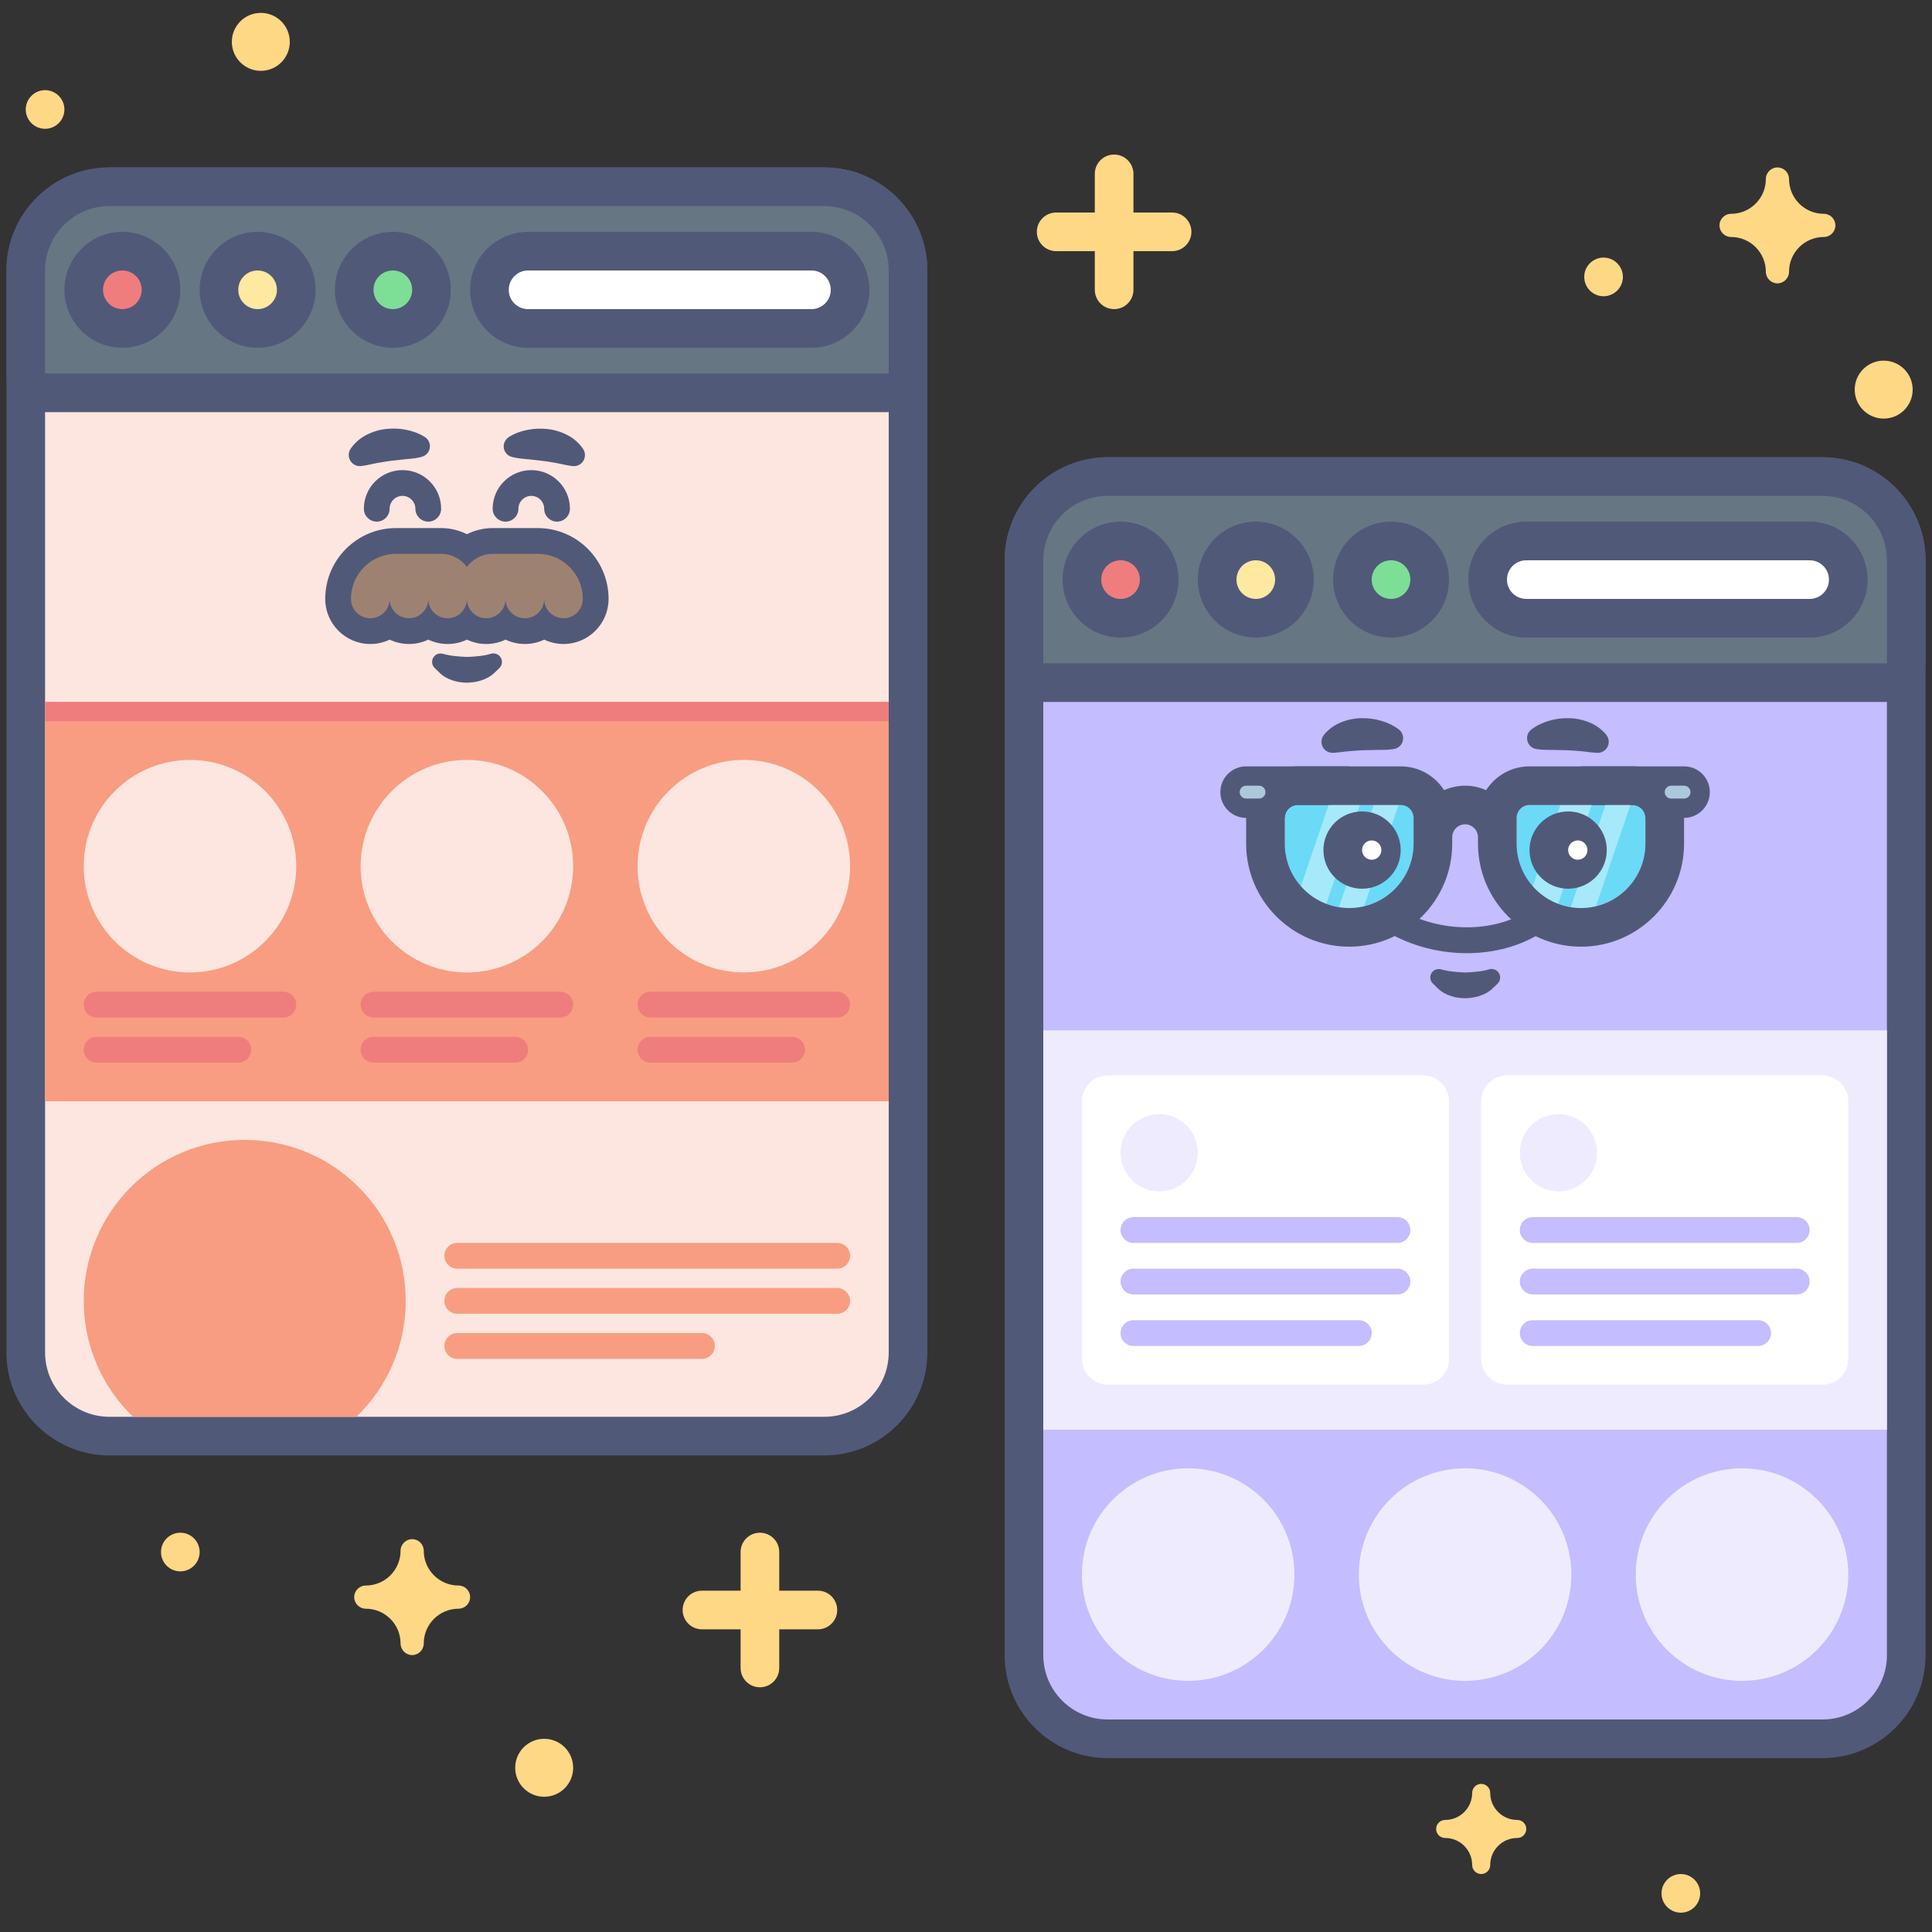 <?xml version="1.0" encoding="utf-8"?>
<!-- Generator: Adobe Illustrator 25.4.1, SVG Export Plug-In . SVG Version: 6.00 Build 0)  -->
<svg version="1.1" id="chapter-02" xmlns="http://www.w3.org/2000/svg" xmlns:xlink="http://www.w3.org/1999/xlink" x="0px" y="0px"
	 viewBox="0 0 300 300" style="enable-background:new 0 0 300 300;" xml:space="preserve">
<rect x="0" y="0" width="300" height="300" fill="#333333" stroke="none"/>
<style type="text/css">
	.st0{opacity:0.2;fill:none;}
	.st1{fill:#FFD886;}
	.st2{fill:#FDE6DF;}
	.st3{fill:#515979;}
	.st4{fill:#F89D81;}
	.st5{fill:#EF7D7D;}
	.st6{fill:#667683;}
	.st7{fill:#FFFFFF;}
	.st8{fill:#FFE8A0;}
	.st9{fill:#7DDF96;}
	.st10{fill:#C4BDFF;}
	.st11{fill:#EEEBFF;}
	.st12{fill:#6ADAF7;}
	.st13{fill:#A6E9FA;}
	.st14{fill:#ACC9DB;}
	.st15{fill:#9E8271;}
</style>
<g>
	<rect class="st0" width="300" height="300"/>
	<path class="st1" d="M182,33h-6v-6c0-1.66-1.34-3-3-3s-3,1.34-3,3v6h-6c-1.66,0-3,1.34-3,3s1.34,3,3,3h6v6c0,1.66,1.34,3,3,3
		s3-1.34,3-3v-6h6c1.66,0,3-1.34,3-3S183.66,33,182,33z"/>
	<path class="st1" d="M127,247h-6v-6c0-1.66-1.34-3-3-3s-3,1.34-3,3v6h-6c-1.66,0-3,1.34-3,3s1.34,3,3,3h6v6c0,1.66,1.34,3,3,3
		s3-1.34,3-3v-6h6c1.66,0,3-1.34,3-3S128.66,247,127,247z"/>
	<g>
		<g>
			<path class="st1" d="M268.8,33.2c2.98,0,5.4-2.42,5.4-5.4c0-0.99,0.81-1.8,1.8-1.8s1.8,0.81,1.8,1.8c0,2.98,2.42,5.4,5.4,5.4
				c0.99,0,1.8,0.81,1.8,1.8s-0.81,1.8-1.8,1.8c-2.98,0-5.4,2.42-5.4,5.4c0,0.99-0.81,1.8-1.8,1.8s-1.8-0.81-1.8-1.8
				c0-2.98-2.42-5.4-5.4-5.4c-0.99,0-1.8-0.81-1.8-1.8S267.81,33.2,268.8,33.2z"/>
		</g>
	</g>
	<g>
		<g>
			<path class="st1" d="M224.4,282.6c2.32,0,4.2-1.88,4.2-4.2c0-0.77,0.63-1.4,1.4-1.4s1.4,0.63,1.4,1.4c0,2.32,1.88,4.2,4.2,4.2
				c0.77,0,1.4,0.63,1.4,1.4s-0.63,1.4-1.4,1.4c-2.32,0-4.2,1.88-4.2,4.2c0,0.77-0.63,1.4-1.4,1.4s-1.4-0.63-1.4-1.4
				c0-2.32-1.88-4.2-4.2-4.2c-0.77,0-1.4-0.63-1.4-1.4S223.63,282.6,224.4,282.6z"/>
		</g>
	</g>
	<g>
		<g>
			<circle class="st1" cx="84.5" cy="274.5" r="4.5"/>
		</g>
	</g>
	<g>
		<circle class="st1" cx="261" cy="294" r="3"/>
	</g>
	<g>
		<circle class="st1" cx="28" cy="241" r="3"/>
	</g>
	<g>
		<circle class="st1" cx="292.5" cy="60.5" r="4.5"/>
	</g>
	<g>
		<path class="st1" d="M71.2,246.2c-2.98,0-5.4-2.42-5.4-5.4c0-0.99-0.81-1.8-1.8-1.8c-0.99,0-1.8,0.81-1.8,1.8
			c0,2.98-2.42,5.4-5.4,5.4c-0.99,0-1.8,0.81-1.8,1.8s0.81,1.8,1.8,1.8c2.98,0,5.4,2.42,5.4,5.4c0,0.99,0.81,1.8,1.8,1.8
			c0.99,0,1.8-0.81,1.8-1.8c0-2.98,2.42-5.4,5.4-5.4c0.99,0,1.8-0.81,1.8-1.8S72.19,246.2,71.2,246.2z"/>
	</g>
	<g>
		<g>
			<circle class="st1" cx="249" cy="43" r="3"/>
		</g>
	</g>
	<g>
		<circle class="st1" cx="40.5" cy="6.5" r="4.5"/>
	</g>
	<g>
		<g>
			<circle class="st1" cx="7" cy="17" r="3"/>
		</g>
	</g>
	<g>
		<g>
			<path class="st2" d="M17,223c-7.17,0-13-5.83-13-13V42c0-7.17,5.83-13,13-13h111c7.17,0,13,5.83,13,13v168c0,7.17-5.83,13-13,13
				H17z"/>
		</g>
		<g>
			<path class="st3" d="M128,32c5.52,0,10,4.48,10,10v168c0,5.52-4.48,10-10,10H17c-5.52,0-10-4.48-10-10V42c0-5.52,4.48-10,10-10
				H128 M128,26H17C8.18,26,1,33.18,1,42v168c0,8.82,7.18,16,16,16h111c8.82,0,16-7.18,16-16V42C144,33.18,136.82,26,128,26L128,26z
				"/>
		</g>
	</g>
	<g>
		<rect x="7" y="109" class="st4" width="131" height="62"/>
	</g>
	<g>
		<rect x="7" y="109" class="st5" width="131" height="3"/>
	</g>
	<g>
		<g>
			<path class="st6" d="M7,61c-1.66,0-3-1.34-3-3V42c0-7.17,5.83-13,13-13h111c7.17,0,13,5.83,13,13v16c0,1.66-1.34,3-3,3H7z"/>
		</g>
		<g>
			<path class="st3" d="M128,32c5.52,0,10,4.48,10,10v16H7V42c0-5.52,4.48-10,10-10H128 M128,26H17C8.18,26,1,33.18,1,42v16
				c0,3.31,2.69,6,6,6h131c3.31,0,6-2.69,6-6V42C144,33.18,136.82,26,128,26L128,26z"/>
		</g>
	</g>
	<g>
		<g>
			<path class="st7" d="M82,51c-3.31,0-6-2.69-6-6s2.69-6,6-6h44c3.31,0,6,2.69,6,6s-2.69,6-6,6H82z"/>
		</g>
		<g>
			<g>
				<path class="st3" d="M126,42c1.66,0,3,1.34,3,3s-1.34,3-3,3H82c-1.66,0-3-1.34-3-3s1.34-3,3-3H126 M126,36H82
					c-4.96,0-9,4.04-9,9s4.04,9,9,9h44c4.96,0,9-4.04,9-9S130.96,36,126,36L126,36z"/>
			</g>
		</g>
	</g>
	<g>
		<g>
			<circle class="st5" cx="19" cy="45" r="6"/>
		</g>
		<g>
			<g>
				<path class="st3" d="M19,42c1.66,0,3,1.34,3,3s-1.34,3-3,3s-3-1.34-3-3S17.34,42,19,42 M19,36c-4.96,0-9,4.04-9,9s4.04,9,9,9
					s9-4.04,9-9S23.96,36,19,36L19,36z"/>
			</g>
		</g>
	</g>
	<g>
		<g>
			<circle class="st8" cx="40" cy="45" r="6"/>
		</g>
		<g>
			<g>
				<path class="st3" d="M40,42c1.66,0,3,1.34,3,3s-1.34,3-3,3s-3-1.34-3-3S38.34,42,40,42 M40,36c-4.96,0-9,4.04-9,9s4.04,9,9,9
					s9-4.04,9-9S44.96,36,40,36L40,36z"/>
			</g>
		</g>
	</g>
	<g>
		<g>
			<circle class="st9" cx="61" cy="45" r="6"/>
		</g>
		<g>
			<g>
				<path class="st3" d="M61,42c1.66,0,3,1.34,3,3s-1.34,3-3,3s-3-1.34-3-3S59.34,42,61,42 M61,36c-4.96,0-9,4.04-9,9s4.04,9,9,9
					s9-4.04,9-9S65.96,36,61,36L61,36z"/>
			</g>
		</g>
	</g>
	<g>
		<circle class="st2" cx="29.5" cy="134.5" r="16.5"/>
	</g>
	<g>
		<path class="st4" d="M38,177c-13.81,0-25,11.19-25,25c0,7.07,2.94,13.45,7.66,18h34.68c4.72-4.55,7.66-10.93,7.66-18
			C63,188.19,51.81,177,38,177z"/>
	</g>
	<g>
		<circle class="st2" cx="72.5" cy="134.5" r="16.5"/>
	</g>
	<g>
		<circle class="st2" cx="115.5" cy="134.5" r="16.5"/>
	</g>
	<g>
		<path class="st5" d="M44,158H15c-1.1,0-2-0.9-2-2l0,0c0-1.1,0.9-2,2-2h29c1.1,0,2,0.9,2,2l0,0C46,157.1,45.1,158,44,158z"/>
	</g>
	<g>
		<path class="st5" d="M37,165H15c-1.1,0-2-0.9-2-2l0,0c0-1.1,0.9-2,2-2h22c1.1,0,2,0.9,2,2l0,0C39,164.1,38.1,165,37,165z"/>
	</g>
	<g>
		<path class="st5" d="M87,158H58c-1.1,0-2-0.9-2-2l0,0c0-1.1,0.9-2,2-2h29c1.1,0,2,0.9,2,2l0,0C89,157.1,88.1,158,87,158z"/>
	</g>
	<g>
		<path class="st4" d="M130,204H71c-1.1,0-2-0.9-2-2l0,0c0-1.1,0.9-2,2-2h59c1.1,0,2,0.9,2,2l0,0C132,203.1,131.1,204,130,204z"/>
	</g>
	<g>
		<path class="st4" d="M109,211H71c-1.1,0-2-0.9-2-2l0,0c0-1.1,0.9-2,2-2h38c1.1,0,2,0.9,2,2l0,0C111,210.1,110.1,211,109,211z"/>
	</g>
	<g>
		<path class="st4" d="M130,197H71c-1.1,0-2-0.9-2-2l0,0c0-1.1,0.9-2,2-2h59c1.1,0,2,0.9,2,2l0,0C132,196.1,131.1,197,130,197z"/>
	</g>
	<g>
		<path class="st5" d="M80,165H58c-1.1,0-2-0.9-2-2l0,0c0-1.1,0.9-2,2-2h22c1.1,0,2,0.9,2,2l0,0C82,164.1,81.1,165,80,165z"/>
	</g>
	<g>
		<path class="st5" d="M130,158h-29c-1.1,0-2-0.9-2-2l0,0c0-1.1,0.9-2,2-2h29c1.1,0,2,0.9,2,2l0,0C132,157.1,131.1,158,130,158z"/>
	</g>
	<g>
		<path class="st5" d="M123,165h-22c-1.1,0-2-0.9-2-2l0,0c0-1.1,0.9-2,2-2h22c1.1,0,2,0.9,2,2l0,0C125,164.1,124.1,165,123,165z"/>
	</g>
	<g>
		<g>
			<path class="st3" d="M86.5,81c-1.1,0-2-0.9-2-2c0-1.1-0.9-2-2-2s-2,0.9-2,2c0,1.1-0.9,2-2,2s-2-0.9-2-2c0-3.31,2.69-6,6-6
				s6,2.69,6,6C88.5,80.1,87.6,81,86.5,81z"/>
		</g>
	</g>
	<g>
		<g>
			<path class="st3" d="M66.5,81c-1.1,0-2-0.9-2-2c0-1.1-0.9-2-2-2s-2,0.9-2,2c0,1.1-0.9,2-2,2s-2-0.9-2-2c0-3.31,2.69-6,6-6
				s6,2.69,6,6C68.5,80.1,67.6,81,66.5,81z"/>
		</g>
	</g>
	<g>
		<path class="st3" d="M68.76,101.52c0.61,0.17,1.23,0.29,1.86,0.35c0.63,0.07,1.26,0.12,1.89,0.14c0.63-0.02,1.26-0.06,1.89-0.14
			c0.63-0.06,1.24-0.18,1.85-0.36c0.7-0.2,1.44,0.2,1.64,0.91c0.14,0.49-0.01,0.99-0.35,1.32l-0.76,0.73
			c-0.62,0.6-1.33,0.95-2.05,1.18c-0.72,0.25-1.47,0.33-2.22,0.36c-0.75-0.02-1.49-0.1-2.21-0.35c-0.72-0.23-1.42-0.58-2.04-1.19
			l-0.77-0.75c-0.52-0.51-0.53-1.34-0.02-1.86C67.8,101.51,68.31,101.4,68.76,101.52z"/>
	</g>
	<g>
		<path class="st3" d="M79.03,67.85c0.98-0.6,1.87-0.9,2.89-1.1c0.99-0.2,2.03-0.24,3.08-0.13c1.04,0.1,2.1,0.42,3.07,0.92
			c0.98,0.49,1.85,1.25,2.47,2.16c0.53,0.79,0.33,1.86-0.46,2.39c-0.37,0.25-0.81,0.34-1.23,0.28l-0.39-0.06
			c-0.79-0.12-1.41-0.3-2.07-0.41c-0.66-0.1-1.3-0.24-2-0.32l-2.15-0.24c-0.73-0.08-1.57-0.13-2.28-0.28l-0.41-0.09
			c-0.92-0.2-1.5-1.11-1.3-2.03C78.37,68.47,78.66,68.08,79.03,67.85z"/>
	</g>
	<g>
		<path class="st3" d="M65.03,71.05c-0.71,0.16-1.55,0.21-2.28,0.28l-2.15,0.24c-0.69,0.08-1.33,0.22-2,0.32
			c-0.67,0.11-1.28,0.29-2.07,0.41l-0.39,0.06c-0.94,0.15-1.82-0.5-1.97-1.44c-0.07-0.45,0.04-0.88,0.27-1.23
			c0.62-0.91,1.49-1.67,2.47-2.16c0.97-0.5,2.03-0.82,3.07-0.92c1.04-0.11,2.08-0.08,3.08,0.13c1.01,0.2,1.91,0.5,2.89,1.1
			c0.8,0.49,1.05,1.54,0.56,2.34c-0.25,0.41-0.65,0.67-1.08,0.77L65.03,71.05z"/>
	</g>
	<g>
		<g>
			<path class="st10" d="M172,270c-7.17,0-13-5.83-13-13V87c0-7.17,5.83-13,13-13h111c7.17,0,13,5.83,13,13v170
				c0,7.17-5.83,13-13,13H172z"/>
		</g>
		<g>
			<g>
				<path class="st3" d="M283,77c5.52,0,10,4.48,10,10v170c0,5.52-4.48,10-10,10H172c-5.52,0-10-4.48-10-10V87c0-5.52,4.48-10,10-10
					H283 M283,71H172c-8.82,0-16,7.18-16,16v170c0,8.82,7.18,16,16,16h111c8.82,0,16-7.18,16-16V87C299,78.18,291.82,71,283,71
					L283,71z"/>
			</g>
		</g>
	</g>
	<g>
		<rect x="162" y="160" class="st11" width="131" height="62"/>
	</g>
	<g>
		<g>
			<path class="st6" d="M162,106c-1.66,0-3-1.34-3-3V87c0-7.17,5.83-13,13-13h111c7.17,0,13,5.83,13,13v16c0,1.66-1.34,3-3,3H162z"
				/>
		</g>
		<g>
			<path class="st3" d="M283,77c5.52,0,10,4.48,10,10v16H162V87c0-5.52,4.48-10,10-10H283 M283,71H172c-8.82,0-16,7.18-16,16v16
				c0,3.31,2.69,6,6,6h131c3.31,0,6-2.69,6-6V87C299,78.18,291.82,71,283,71L283,71z"/>
		</g>
	</g>
	<g>
		<g>
			<path class="st7" d="M237,96c-3.31,0-6-2.69-6-6s2.69-6,6-6h44c3.31,0,6,2.69,6,6s-2.69,6-6,6H237z"/>
		</g>
		<g>
			<g>
				<path class="st3" d="M281,87c1.66,0,3,1.34,3,3s-1.34,3-3,3h-44c-1.66,0-3-1.34-3-3s1.34-3,3-3H281 M281,81h-44
					c-4.96,0-9,4.04-9,9s4.04,9,9,9h44c4.96,0,9-4.04,9-9S285.96,81,281,81L281,81z"/>
			</g>
		</g>
	</g>
	<g>
		<g>
			<circle class="st5" cx="174" cy="90" r="6"/>
		</g>
		<g>
			<g>
				<path class="st3" d="M174,87c1.66,0,3,1.34,3,3s-1.34,3-3,3s-3-1.34-3-3S172.34,87,174,87 M174,81c-4.96,0-9,4.04-9,9
					s4.04,9,9,9s9-4.04,9-9S178.96,81,174,81L174,81z"/>
			</g>
		</g>
	</g>
	<g>
		<g>
			<circle class="st8" cx="195" cy="90" r="6"/>
		</g>
		<g>
			<g>
				<path class="st3" d="M195,87c1.66,0,3,1.34,3,3s-1.34,3-3,3s-3-1.34-3-3S193.34,87,195,87 M195,81c-4.96,0-9,4.04-9,9
					s4.04,9,9,9s9-4.04,9-9S199.96,81,195,81L195,81z"/>
			</g>
		</g>
	</g>
	<g>
		<g>
			<circle class="st9" cx="216" cy="90" r="6"/>
		</g>
		<g>
			<g>
				<path class="st3" d="M216,87c1.66,0,3,1.34,3,3s-1.34,3-3,3s-3-1.34-3-3S214.34,87,216,87 M216,81c-4.96,0-9,4.04-9,9
					s4.04,9,9,9s9-4.04,9-9S220.96,81,216,81L216,81z"/>
			</g>
		</g>
	</g>
	<g>
		<path class="st3" d="M237.8,113.26c0.92-0.68,1.79-1.06,2.78-1.35c0.97-0.29,2-0.41,3.05-0.39c1.05,0.01,2.13,0.23,3.14,0.65
			c1.02,0.4,1.96,1.08,2.65,1.93c0.6,0.74,0.49,1.82-0.25,2.42c-0.35,0.28-0.78,0.41-1.2,0.38l-0.39-0.03
			c-0.8-0.05-1.43-0.17-2.1-0.23c-0.67-0.04-1.32-0.12-2.02-0.14l-2.16-0.05c-0.73-0.01-1.57,0.01-2.29-0.08l-0.41-0.05
			c-0.93-0.12-1.59-0.98-1.47-1.91C237.19,113.93,237.45,113.53,237.8,113.26z"/>
	</g>
	<g>
		<path class="st3" d="M215.99,116.37c-0.72,0.09-1.56,0.07-2.29,0.08l-2.16,0.05c-0.7,0.02-1.35,0.1-2.02,0.14
			c-0.67,0.05-1.3,0.17-2.1,0.23l-0.39,0.03c-0.95,0.06-1.77-0.65-1.83-1.6c-0.03-0.45,0.12-0.88,0.38-1.2
			c0.69-0.85,1.63-1.53,2.65-1.93c1.01-0.42,2.1-0.64,3.14-0.65c1.05-0.02,2.08,0.1,3.05,0.39c0.99,0.29,1.86,0.67,2.78,1.35
			c0.75,0.56,0.91,1.63,0.35,2.38c-0.29,0.38-0.7,0.61-1.14,0.67L215.99,116.37z"/>
	</g>
	<g>
		<circle class="st11" cx="184.5" cy="244.5" r="16.5"/>
	</g>
	<g>
		<circle class="st11" cx="227.5" cy="244.5" r="16.5"/>
	</g>
	<g>
		<circle class="st11" cx="270.5" cy="244.5" r="16.5"/>
	</g>
	<g>
		<path class="st7" d="M283,215h-49c-2.21,0-4-1.79-4-4v-40c0-2.21,1.79-4,4-4h49c2.21,0,4,1.79,4,4v40
			C287,213.21,285.21,215,283,215z"/>
	</g>
	<g>
		<path class="st10" d="M279,201h-41c-1.1,0-2-0.9-2-2l0,0c0-1.1,0.9-2,2-2h41c1.1,0,2,0.9,2,2l0,0C281,200.1,280.1,201,279,201z"/>
	</g>
	<g>
		<path class="st10" d="M273,209h-35c-1.1,0-2-0.9-2-2l0,0c0-1.1,0.9-2,2-2h35c1.1,0,2,0.9,2,2l0,0C275,208.1,274.1,209,273,209z"/>
	</g>
	<g>
		<path class="st10" d="M279,193h-41c-1.1,0-2-0.9-2-2l0,0c0-1.1,0.9-2,2-2h41c1.1,0,2,0.9,2,2l0,0C281,192.1,280.1,193,279,193z"/>
	</g>
	<g>
		<circle class="st11" cx="242" cy="179" r="6"/>
	</g>
	<g>
		<path class="st7" d="M221,215h-49c-2.21,0-4-1.79-4-4v-40c0-2.21,1.79-4,4-4h49c2.21,0,4,1.79,4,4v40
			C225,213.21,223.21,215,221,215z"/>
	</g>
	<g>
		<path class="st10" d="M217,201h-41c-1.1,0-2-0.9-2-2l0,0c0-1.1,0.9-2,2-2h41c1.1,0,2,0.9,2,2l0,0C219,200.1,218.1,201,217,201z"/>
	</g>
	<g>
		<path class="st10" d="M211,209h-35c-1.1,0-2-0.9-2-2l0,0c0-1.1,0.9-2,2-2h35c1.1,0,2,0.9,2,2l0,0C213,208.1,212.1,209,211,209z"/>
	</g>
	<g>
		<path class="st10" d="M217,193h-41c-1.1,0-2-0.9-2-2l0,0c0-1.1,0.9-2,2-2h41c1.1,0,2,0.9,2,2l0,0C219,192.1,218.1,193,217,193z"/>
	</g>
	<g>
		<circle class="st11" cx="180" cy="179" r="6"/>
	</g>
	<g>
		<path class="st3" d="M245.5,119h16c2.21,0,4,1.79,4,4v0c0,2.21-1.79,4-4,4h-16V119z"/>
	</g>
	<g>
		<path class="st3" d="M209.5,119h-16c-2.21,0-4,1.79-4,4v0c0,2.21,1.79,4,4,4h16V119z"/>
	</g>
	<g>
		<path class="st12" d="M209.5,141L209.5,141c-5.52,0-10-4.48-10-10v-4c0-1.1,0.9-2,2-2h16c1.1,0,2,0.9,2,2v4
			C219.5,136.52,215.02,141,209.5,141z"/>
	</g>
	<g>
		<g>
			<polygon class="st13" points="217.5,124 213.64,124 207.52,142 211.38,142 			"/>
		</g>
	</g>
	<g>
		<g>
			<polygon class="st13" points="211.5,124 206.64,124 200.52,142 205.38,142 			"/>
		</g>
	</g>
	<g>
		<path class="st12" d="M245.5,141L245.5,141c-5.52,0-10-4.48-10-10v-4c0-1.1,0.9-2,2-2h16c1.1,0,2,0.9,2,2v4
			C255.5,136.52,251.02,141,245.5,141z"/>
	</g>
	<g>
		<g>
			<polygon class="st13" points="253.5,124 249.64,124 243.52,142 247.38,142 			"/>
		</g>
	</g>
	<g>
		<g>
			<polygon class="st13" points="247.5,124 242.64,124 236.52,142 241.38,142 			"/>
		</g>
	</g>
	<path class="st3" d="M253.5,119h-16c-2.83,0-5.31,1.48-6.74,3.7c-1-0.45-2.1-0.7-3.26-0.7s-2.27,0.26-3.26,0.7
		c-1.42-2.22-3.91-3.7-6.74-3.7h-16c-4.41,0-8,3.59-8,8v4c0,8.82,7.18,16,16,16s16-7.18,16-16v-1c0-1.1,0.9-2,2-2s2,0.9,2,2v1
		c0,8.82,7.18,16,16,16s16-7.18,16-16v-4C261.5,122.59,257.91,119,253.5,119z M219.5,131c0,5.52-4.48,10-10,10s-10-4.48-10-10v-4
		c0-1.1,0.9-2,2-2h16c1.1,0,2,0.9,2,2V131z M255.5,131c0,5.52-4.48,10-10,10s-10-4.48-10-10v-4c0-1.1,0.9-2,2-2h16c1.1,0,2,0.9,2,2
		V131z"/>
	<g>
		<path class="st14" d="M195.5,124h-2c-0.55,0-1-0.45-1-1l0,0c0-0.55,0.45-1,1-1h2c0.55,0,1,0.45,1,1l0,0
			C196.5,123.55,196.05,124,195.5,124z"/>
	</g>
	<g>
		<path class="st14" d="M259.5,124h2c0.55,0,1-0.45,1-1l0,0c0-0.55-0.45-1-1-1h-2c-0.55,0-1,0.45-1,1l0,0
			C258.5,123.55,258.95,124,259.5,124z"/>
	</g>
	<g>
		<g>
			<path class="st3" d="M227.78,148.01c-4.22,0-8.55-1.08-12.29-3.25c-0.96-0.55-1.28-1.78-0.73-2.73s1.78-1.28,2.73-0.73
				c6.17,3.58,14.54,3.59,19.89,0.03c0.92-0.61,2.16-0.36,2.77,0.56c0.61,0.92,0.36,2.16-0.56,2.77
				C236.25,146.89,232.07,148.01,227.78,148.01z"/>
		</g>
		<g>
			<path class="st3" d="M223.76,150.52c0.61,0.17,1.23,0.29,1.86,0.35c0.63,0.07,1.26,0.12,1.89,0.14c0.63-0.02,1.26-0.06,1.89-0.14
				c0.63-0.06,1.24-0.18,1.85-0.36c0.7-0.2,1.44,0.2,1.64,0.91c0.14,0.49-0.01,0.99-0.35,1.32l-0.76,0.73
				c-0.62,0.6-1.33,0.95-2.05,1.18c-0.72,0.25-1.47,0.33-2.22,0.36c-0.75-0.02-1.49-0.1-2.21-0.35c-0.72-0.23-1.42-0.58-2.04-1.19
				l-0.77-0.75c-0.52-0.51-0.53-1.34-0.02-1.86C222.8,150.51,223.31,150.4,223.76,150.52z"/>
		</g>
	</g>
	<g>
		<g>
			<circle class="st3" cx="243.5" cy="132" r="6"/>
		</g>
		<g>
			<circle class="st7" cx="245" cy="132" r="1.5"/>
		</g>
	</g>
	<g>
		<g>
			<circle class="st3" cx="211.5" cy="132" r="6"/>
		</g>
		<g>
			<circle class="st7" cx="213" cy="132" r="1.5"/>
		</g>
	</g>
	<g>
		<g>
			<path class="st15" d="M87.5,98c-1.12,0-2.16-0.37-3-1c-0.84,0.63-1.88,1-3,1s-2.16-0.37-3-1c-0.84,0.63-1.88,1-3,1
				s-2.16-0.37-3-1c-0.84,0.63-1.88,1-3,1s-2.16-0.37-3-1c-0.84,0.63-1.88,1-3,1s-2.16-0.37-3-1c-0.84,0.63-1.88,1-3,1
				c-2.76,0-5-2.24-5-5c0-4.96,4.04-9,9-9h7c1.46,0,2.84,0.45,4,1.26c1.16-0.82,2.54-1.26,4-1.26h7c4.96,0,9,4.04,9,9
				C92.5,95.76,90.26,98,87.5,98z"/>
		</g>
		<g>
			<path class="st3" d="M83.5,86c3.87,0,7,3.13,7,7c0,1.66-1.34,3-3,3s-3-1.34-3-3c0,1.66-1.34,3-3,3s-3-1.34-3-3c0,1.66-1.34,3-3,3
				s-3-1.34-3-3c0,1.66-1.34,3-3,3s-3-1.34-3-3c0,1.66-1.34,3-3,3s-3-1.34-3-3c0,1.66-1.34,3-3,3s-3-1.34-3-3c0-3.87,3.13-7,7-7h7
				c1.64,0,3.09,0.8,4,2.03c0.91-1.22,2.36-2.03,4-2.03H83.5 M83.5,82h-7c-1.4,0-2.77,0.34-4,0.95c-1.23-0.62-2.6-0.95-4-0.95h-7
				c-6.07,0-11,4.93-11,11c0,3.86,3.14,7,7,7c1.07,0,2.09-0.24,3-0.68c0.91,0.43,1.93,0.68,3,0.68s2.09-0.24,3-0.68
				c0.91,0.43,1.93,0.68,3,0.68s2.09-0.24,3-0.68c0.91,0.43,1.93,0.68,3,0.68s2.09-0.24,3-0.68c0.91,0.43,1.93,0.68,3,0.68
				s2.09-0.24,3-0.68c0.91,0.43,1.93,0.68,3,0.68c3.86,0,7-3.14,7-7C94.5,86.93,89.57,82,83.5,82L83.5,82z"/>
		</g>
	</g>
</g>
</svg>
